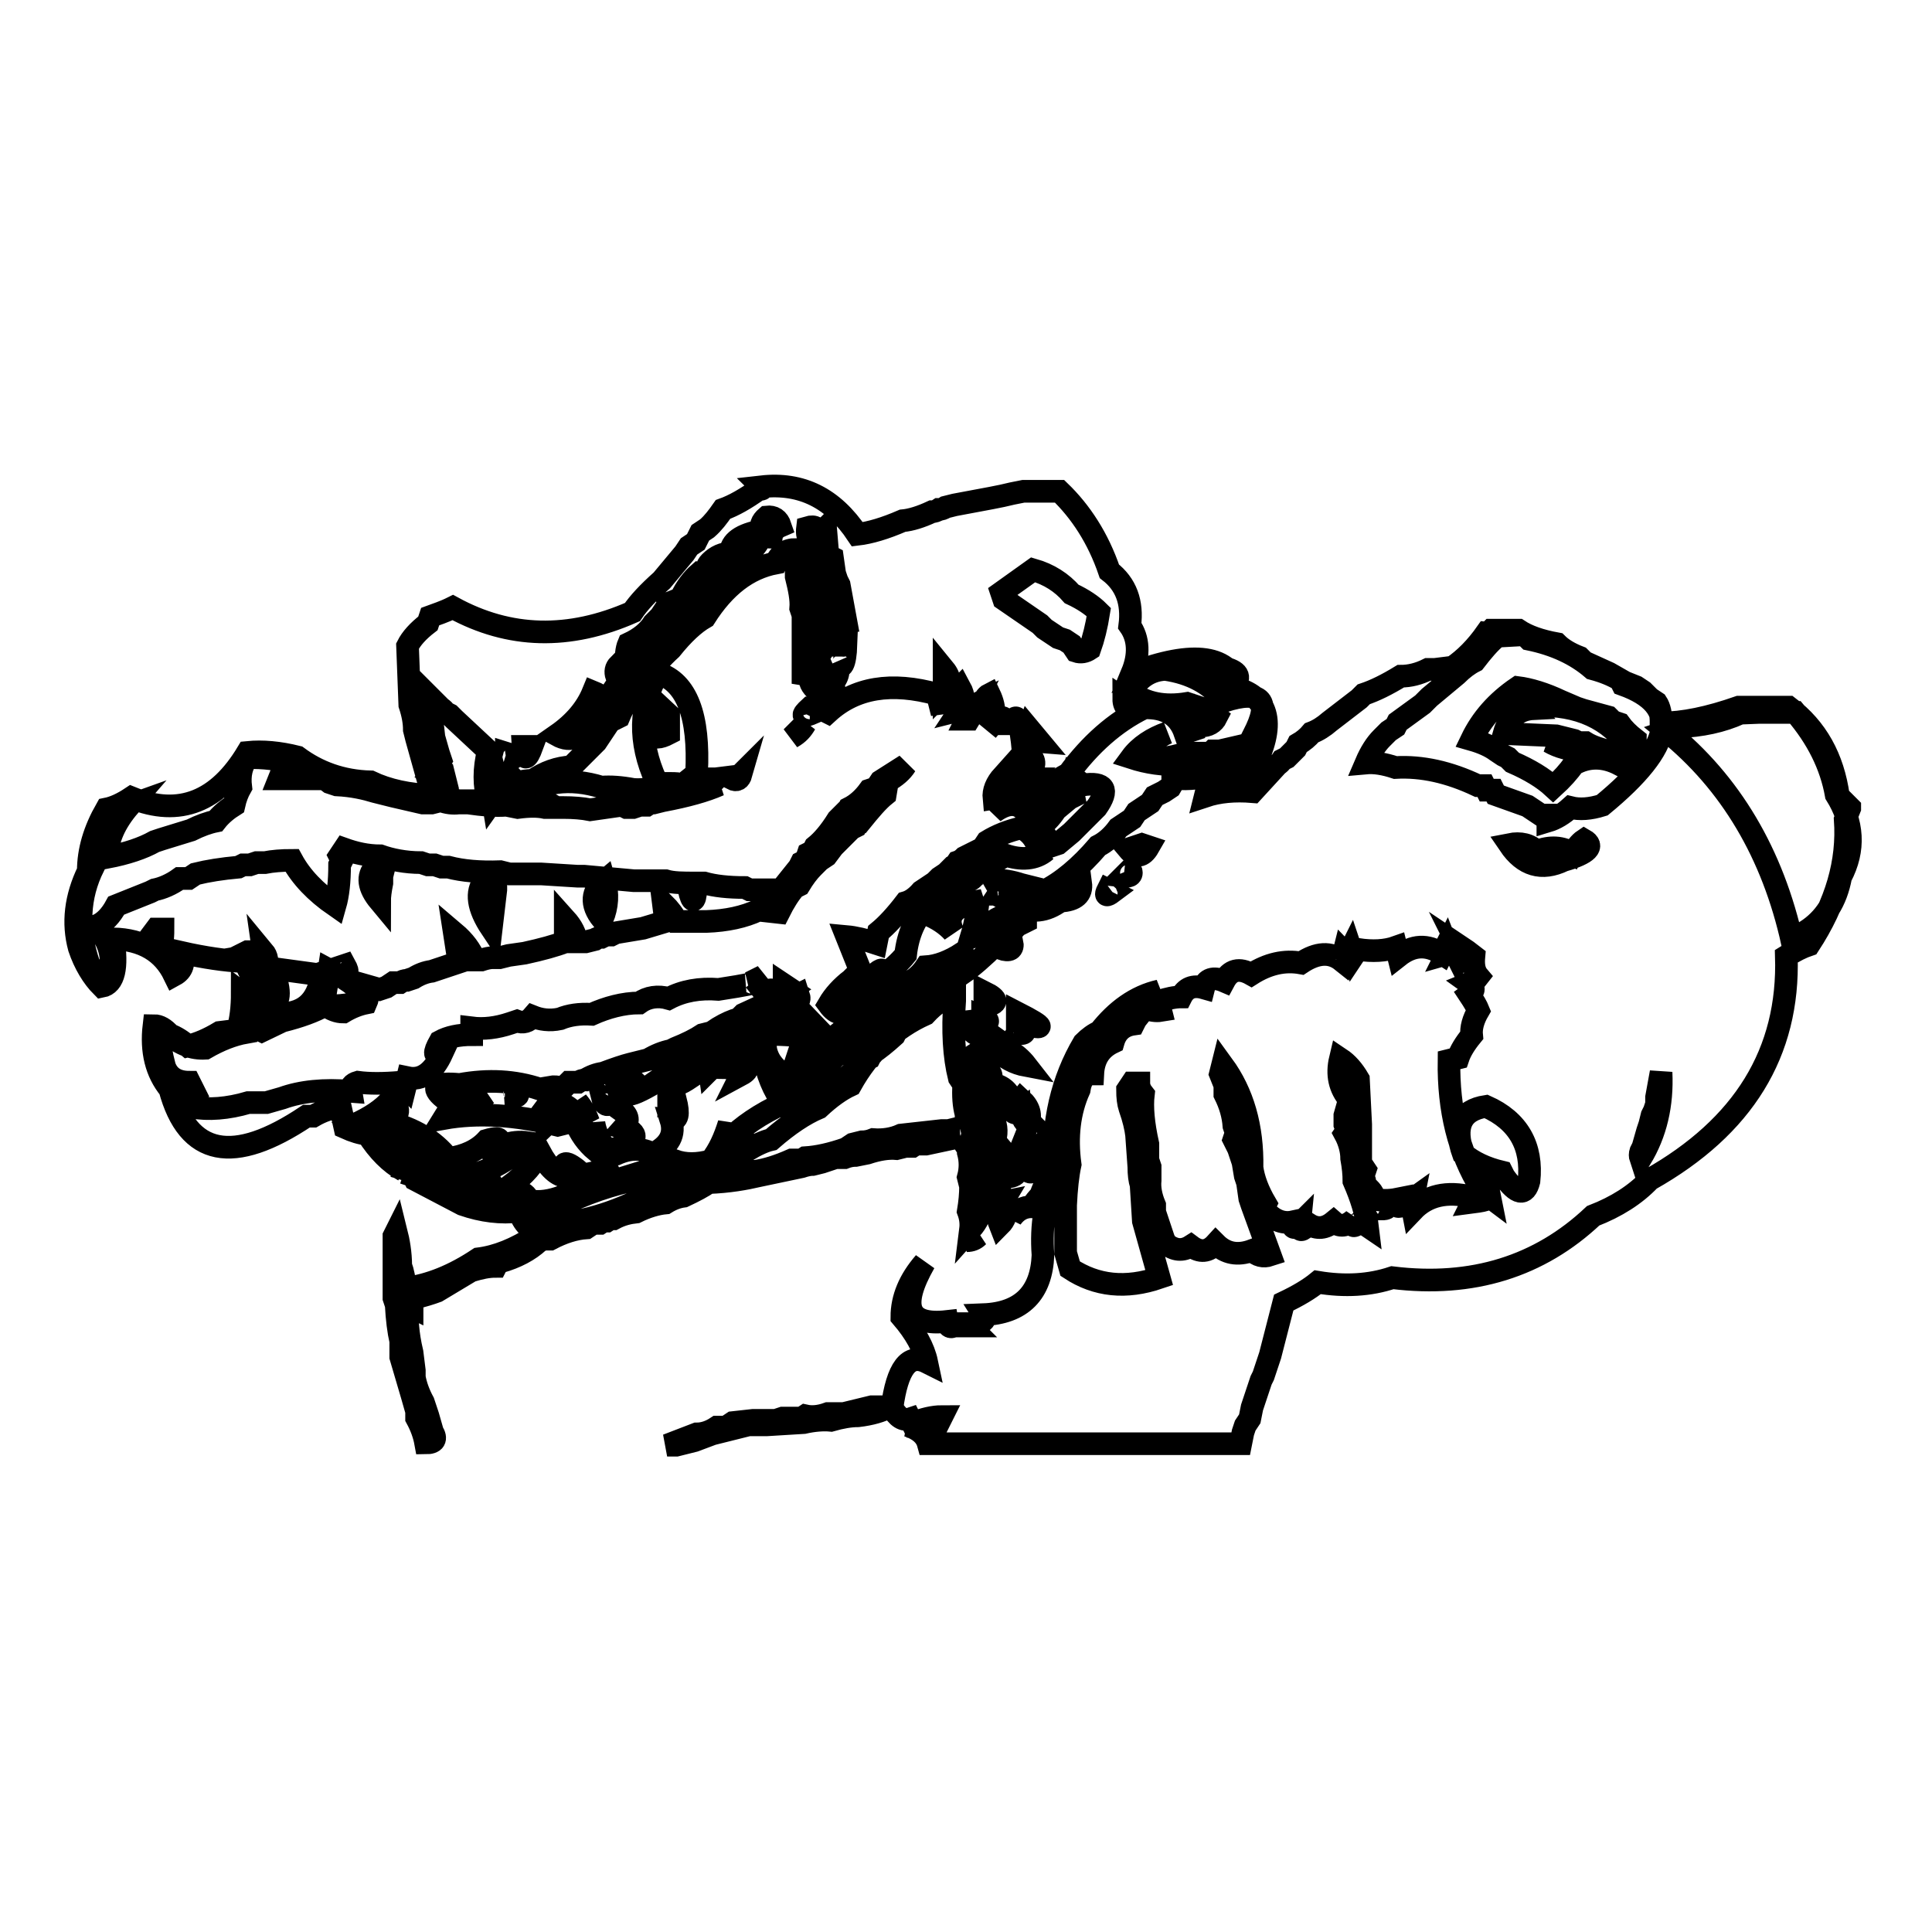 <?xml version="1.0" encoding="utf-8"?>
<!-- Svg Vector Icons : http://www.onlinewebfonts.com/icon -->
<!DOCTYPE svg PUBLIC "-//W3C//DTD SVG 1.1//EN" "http://www.w3.org/Graphics/SVG/1.1/DTD/svg11.dtd">
<svg version="1.1" xmlns="http://www.w3.org/2000/svg" xmlns:xlink="http://www.w3.org/1999/xlink" x="0px" y="0px" viewBox="0 0 256 256" enable-background="new 0 0 256 256" xml:space="preserve">
<g><g><path stroke-width="3" fill-opacity="0" stroke="#000000"  d="M100.6,64.8c-1.8,1.3-3.4,2.2-4.8,2.7c-0.7,1-1.3,1.8-2.1,2.5l-0.9,0.6l-0.6,1.2l-0.9,0.6l-0.6,0.9l-3,3.6c-1.8,1.6-3.1,3-3.9,4.2c-8.4,3.7-16.3,3.5-23.8-0.6c-1.2,0.6-2.2,0.9-3,1.2l-0.3,0.9c-1.3,1-2.2,2-2.7,3l0.3,7.8c0.4,1.2,0.6,2.3,0.6,3.3l0.3,1.2l2.1,7.5c-3.1-0.1-5.9-0.7-8.2-1.8c-3.8-0.1-7-1.3-9.7-3.3c-2.4-0.6-4.6-0.8-6.6-0.6c-3.9,6.5-9,8.6-15.4,6c-1.2,0.8-2.3,1.3-3.3,1.5c-1.6,2.8-2.4,5.5-2.4,8.2c-1.7,3.5-2.1,6.9-1.2,10.2c0.7,2.1,1.8,3.9,3,5.1c1.6-0.3,2.1-2.5,1.5-6.3c3.9,0.1,6.6,1.7,8.1,4.8c1.1-0.6,1.4-1.6,0.9-3c3.1,0.7,5.9,1.1,8.1,1.2l0.6,0.6c1.1,2.3,2.2,4.1,3.3,5.4c1.2-0.7,1.2-2.4,0-5.1l6.6,0.9c-0.5,3.6-2.5,5.3-6,5.1c-0.7,0.7-1.5,1.3-2.4,1.5c-0.1-2-0.9-3.3-2.1-4.2c0,1.9-0.2,3.5-0.6,4.9l-2.4,0.3c-1.5,0.9-2.9,1.5-4.2,1.8c-0.8-0.7-1.6-1.2-2.4-1.5c-0.7-0.8-1.4-1.2-2.1-1.2c-0.4,3.4,0.3,6.2,2.1,8.4c2.4,8.9,8.4,10.1,18.1,3.6h0.9c1.2-0.7,2.4-1.1,3.6-1.2l0.6,2.7c1.1,0.5,2.1,0.8,3,0.9c1.4,2.2,3,3.8,4.8,4.8l-0.3,1.2l0.3-0.9l0.9,0.3c0.3,0.2,0.5,0.4,0.6,0.6l6.3,3.3c2.6,0.9,5.1,1.2,7.5,0.9c0.5,1.6,1.5,2.6,3,3l-0.9,0.3c-2.6,1.7-5.1,2.7-7.5,3c-3.3,2.2-6.5,3.5-9.7,3.9c-0.1-1.2-0.3-2.2-0.6-3c0-1.7-0.3-3.3-0.6-4.5l-0.3,0.6v8.2l0.3,0.9c0.1,1.9,0.3,3.5,0.6,4.8v2.1l1.5,5.1l0.6,2.1v0.9c0.6,1.1,1,2.2,1.2,3.3c1.2,0,1.5-0.5,0.9-1.5l-0.6-2.1l-0.6-1.8c-0.6-1.1-1-2.2-1.2-3.3v-0.9l-0.3-2.4c-0.6-2.5-0.7-4.6-0.6-6.3l0.6,0.3c0-0.5,0-0.9,0.3-1.2c1.2-0.3,2.2-0.6,3-0.9l4.5-2.7c1.3-0.4,2.3-0.6,3.3-0.6c0.2-0.4,0.4-0.6,0.6-0.6c2.1-0.6,3.8-1.5,5.1-2.7l0.6-0.3h0.9c1.7-0.9,3.3-1.4,4.8-1.5l0.9-0.6h0.9c0.3-0.2,0.6-0.3,0.9-0.3c0.3-0.2,0.6-0.3,0.9-0.3c1.1-0.6,2.1-0.8,3-0.9c1.4-0.7,2.8-1.1,3.9-1.2c0.8-0.5,1.6-0.8,2.4-0.9c1.5-0.7,2.6-1.3,3.3-1.8c2.7-0.1,4.9-0.5,6.6-0.9l5.7-1.2c0.6-0.2,1.1-0.3,1.5-0.3l1.2-0.3l1.8-0.6h1.2c0.5-0.2,1-0.3,1.5-0.3l1.5-0.3c1.5-0.5,2.8-0.7,3.9-0.6l1.2-0.3h0.9c0.3-0.2,0.6-0.3,0.9-0.3h0.9l4.2-0.9c-1.4-0.3-1.4-0.7,0-1.2l-1.2,0.3h-0.9l-5.4,0.6c-1.1,0.5-2.4,0.7-3.7,0.6c-0.5,0.2-1,0.3-1.5,0.3l-1.2,0.3l-0.9,0.6c-2,0.7-3.8,1.1-5.4,1.2c-0.3,0.2-0.6,0.3-0.9,0.3h-0.9c-1.8,0.8-3.4,1.3-4.8,1.5h-1.2c-2,0.6-3.7,0.9-5.1,0.9c0.6-1,1.3-1.7,2.1-2.1c1.2-0.4,2.2-0.9,3-1.5c1.3-0.8,2.4-1.3,3.3-1.5c2.3-2,4.4-3.4,6.3-4.2c1.5-1.4,2.9-2.4,4.2-3c2.5-4.5,5.9-7.6,9.9-9.4c1.2-1.3,2.5-2.2,3.9-2.7v0.9c-0.3,4-0.1,7.4,0.6,10.2l0.6,0.9c-0.1,1.5,0,2.8,0.3,3.9c0.1,1.7,0.1,3.1,0,4.2c0.2,0.3,0.3,0.6,0.3,0.9c0.3,1.1,0.3,2.2,0,3.3l0.3,1.2c0,1-0.1,2.1-0.3,3.3c0.3,0.8,0.4,1.6,0.3,2.4c0.9-1,1.4-2.1,1.5-3.3c-1.1-3.1-1.1-6.2,0-9.1c-0.9-1.5-1-2.9-0.3-4.2c2.3,1.6,2.8,3.6,1.5,6.1l0.6,0.9v0.9c1-0.6,1.3-0.3,0.9,0.9c-1.2-0.8-1.8-0.9-1.8-0.3c0.1,1.3,0.1,2.4,0,3.3v-1.2c2,0.8,2,1.4,0.3,1.8v0.9l1.5-0.3c-0.6,1-0.7,2-0.3,3c0.6-0.6,0.9-1.4,0.9-2.4c0.6,0.4,0.8,0.9,0.6,1.5c0.7-1,1.6-1.5,2.7-1.5c0.4-0.6,0.8-1.1,1.2-1.5c0.4-1.3,1.1-2.4,1.8-3.3c-0.3-6.4,1-12,3.9-16.9c0.7-0.7,1.4-1.2,2.1-1.5c2.2-2.8,4.8-4.7,7.9-5.4c-9.9,5.8-14.4,13.9-13.6,24.4c-1.5,3.1-2.1,6.6-1.8,10.6c-0.2,5-2.8,7.7-7.9,7.9c0.5,0.8-0.2,1.2-2.1,1.2l0.3,0.3h-2.1c-0.5,0.3-0.8,0-0.9-0.6c-5.3,0.6-6.3-2-3-7.8c-2,2.3-3,4.7-3,7.2c1.8,2.1,2.9,4.1,3.3,6c-2.4-1.2-3.9,0.8-4.6,6c0.7,1.3,1.5,1.8,2.4,1.5l0.3,0.6c1.4-0.6,2.8-0.9,3.9-0.9l-1.2,2.4c-0.9-0.7-2-1.1-3.3-1.2c1.5,0.5,2.4,1.3,2.7,2.4h41.4l0.3-1.5l0.3-0.9l0.6-0.9l0.3-1.5l0.3-0.9l0.3-0.9l0.6-1.8l0.3-0.6l0.9-2.7l1.8-7c1.9-0.9,3.4-1.8,4.5-2.7c3.6,0.6,6.9,0.4,9.9-0.6c10.6,1.3,19.5-1.5,26.6-8.2c3.1-1.2,5.6-2.8,7.5-4.8c12.4-7,18.5-16.8,18.1-29.6c1.1-0.7,2.1-1.2,3-1.5c3.6-5.5,5.2-11,4.8-16.6l0.6-1.5V107l-1.5-1.5c-0.7-5.1-2.9-9-6.6-11.8h-6.6c-4,1.4-7.4,2.1-10.3,2.1c0-1.2-0.2-2.1-0.6-2.7l-0.9-0.6l-0.9-0.9l-0.9-0.6l-1.5-0.6l-2.1-1.2l-3.3-1.5l-0.6-0.6c-1.3-0.5-2.3-1.1-3-1.8c-2.2-0.4-3.9-1-5.1-1.8h-3.6c-0.2,0.2-0.4,0.3-0.6,0.3c-1.4,2-2.9,3.5-4.5,4.6l-2.4,0.3h-0.9c-1.2,0.6-2.4,0.9-3.6,0.9c-1.8,1.1-3.4,1.9-4.9,2.4l-0.6,0.6l-3.9,3c-0.8,0.7-1.6,1.2-2.4,1.5c-0.5,0.6-1.1,1.1-1.8,1.5l-0.3,0.6l-0.6,0.6l-0.6,0.6l-0.6,0.3c-0.2,0.3-0.4,0.5-0.6,0.6l-3.3,3.6c-2.4-0.2-4.5,0-6.3,0.6l0.6-2.4c2.1,0.3,3.9,0,5.4-0.6c3.3-6,2.7-9.8-1.5-11.2c-1.2-4.5-6-5.2-14.2-2.1c1-2.4,0.9-4.6-0.3-6.3c0.4-3.1-0.5-5.5-2.7-7.2c-1.5-4.4-3.8-7.9-6.6-10.6h-4.8l-1.5,0.3l-1.3,0.3l-1.5,0.3l-4.8,0.9l-1.2,0.3c-0.3,0.2-0.6,0.3-0.9,0.3c-0.3,0.2-0.6,0.3-0.9,0.3c-1.5,0.7-2.8,1.1-3.9,1.2c-2.3,1-4.3,1.6-6,1.8c-3.2-4.8-7.4-6.9-12.7-6.3C101.2,64.8,100.9,64.9,100.6,64.8L100.6,64.8z M103.4,69.7c-0.7,0.3-1.1,0.8-1.2,1.5c-0.5,0-0.9-0.3-1.2-0.6c-0.3,0.9-0.7,1.6-1.2,2.1c-2,1.2-3.3,2.6-3.9,4.2c-0.9,0.9-1.4,0.8-1.5-0.3l-1.5,0.9c-0.5,1.8-1.5,3-3,3.6c-0.8,1.6-1.9,2.7-3.3,3.3c-1.1,1.8-2.3,3.1-3.6,3.9c-0.1-1.3,0-2.3,0.3-3c1.5-0.7,2.6-1.6,3.3-2.7l0.9-0.9l0.6-0.9l0.9-0.3l-0.3-0.6l1.5-0.6c0.7-1.5,1.6-2.6,2.4-3.3l1.2,0.3c-0.3-0.7-0.2-1.3,0.3-1.8c0.8-0.8,1.7-1.2,2.7-1.2c0-1.5,1.4-2.5,4.2-3c-0.3-0.6-0.1-1.2,0.6-1.8C102.5,68.4,103.1,68.8,103.4,69.7L103.4,69.7z M108.5,70.9l0.9-0.9l0.3,3.6l0.6,0.3l0.3,2.1l0.3,0.9l0.3,0.6l0.9,4.9c-0.8,0.1-1.2,0.5-1.2,1.2c0.1,1.6,0.5,2.2,1.2,1.8c-0.1,2.7-0.6,3.5-1.2,2.4c0.4,1.2,0.1,2.2-0.9,3c1.1,0.6,0.7,1.7-0.9,3.3l0.6,0.3c3.6-3.3,8.4-4.1,14.5-2.4l0.3,1.2c0.7-0.1,1.3-0.1,1.8,0c0-0.8,0.3-1.5,0.9-2.1c0.6,1.1,0.6,2.1,0,3c0.8-0.2,1.4-0.4,1.8-0.6l-0.9,1.8h0.3c1.2-2,1.8-1.8,1.8,0.6v-0.3c1.1-1.1,1.2-2.1,0.3-3c0.2-0.3,0.4-0.5,0.6-0.6c0.9,1.9,0.8,3.5-0.3,4.8c1.6-2,2.4-2.2,2.4-0.9h0.9c0.6-1.8,1.1-0.5,1.5,3.9c1.3,0.3,1.7,1.1,1.2,2.1c-0.7,0.6-1.6,0.8-2.4,0.6l-0.6,1.2c-0.2,0.9,0.2,1.5,1.2,1.8c-1.6,0.5-2.7,1.2-3.3,2.1c1.8-1.3,3.2-1.3,4.2,0c1.7-2.3,3.6-4,5.7-5.1c2.8-3.8,6.1-6.8,10-8.7c2.8-0.1,4.6,1,5.4,3.3l0.9-0.3c-0.2-0.8-0.1-1.5,0.3-2.1l0.9,1.5c1,0,1.7-0.4,2.1-1.2l-1.2-0.9l-2.7-0.9c-3,0.5-5.5,0-7.5-1.5c1.1-1.9,2.6-2.9,4.6-3c3.4,0.5,6,1.9,7.8,4.2c5-1.6,6.3-0.1,3.9,4.5l-0.6,1.2l-3.9,0.9h-0.9c-0.2,0.2-0.4,0.3-0.6,0.3h-3c-2.2,0.7-4.2,0.9-6,0.6c1-1.6,2.2-2.7,3.6-3.3c-2,0.7-3.7,1.8-4.8,3.3c4.3,1.4,8.6,1.2,12.7-0.6c0.8,0.4,1.6,0.7,2.4,0.6c-0.7,1.2-1.6,1.9-2.7,2.1l-1.8,0.3c-2,0.4-3.7,0.5-5.1,0.3c0,0.5-0.1,0.9-0.3,1.2l-0.9,0.6l-1.2,0.6l-0.6,0.9l-0.9,0.6l-0.9,0.6l-0.6,0.9l-0.9,0.6l-0.9,0.6c-0.8,1.1-1.7,1.9-2.7,2.4c-2.4,2.8-4.8,4.8-7.2,6l-0.6-0.3l-2.4-0.6c-1.2-0.4-2.4-0.6-3.6-0.6l-1.2-2.1c1.1-0.2,2-0.6,2.7-1.2c2.1,0.7,4,0.6,5.4-0.6l-0.9,0.3c-0.3-1.6-1.1-2.7-2.4-3.3c-1.7,0.4-3.2,1-4.5,1.8l-0.6,0.9l-2.4,1.2c-0.3,0.3-0.6,0.5-0.9,0.6c-0.2,0.3-0.4,0.5-0.6,0.6l-0.9,0.9l-0.9,0.6l-0.6,0.6l-0.9,0.6l-0.9,0.6c-0.7,0.8-1.4,1.3-2.1,1.5c-1.3,1.7-2.5,3-3.6,3.9l-0.3,1.5c-1.5-0.5-2.8-0.8-3.9-0.9l1.8,4.5l-0.9,0.9l0.6,1.2c-0.4-0.2-0.7-0.5-0.9-0.9c-1.3,1-2.3,2.1-3,3.3c1.1,1.5,2.1,1.5,3,0l0.6-0.3c1-1.1,2-1.9,3-2.4l-0.6-1.2c1.1-1,1.4-0.9,0.9,0.3c1.4-1,2.5-2,3.3-3c0.3-2.7,1.3-5,3-6.6c0.3,0.5,0.2,0.9-0.3,1.2c1.5,0.6,2.7,1.4,3.6,2.4c-1.1-2.2,0.2-3.6,3.9-4.2l-0.6,0.3c-0.2,1.8-0.5,3.3-0.9,4.6l1.2-0.3c1.4-2.2,3.4-3.1,6-2.7v0.9l-1.2,0.6c-0.2,0.3-0.4,0.5-0.6,0.6c-0.6,0.9-1.3,1.5-2.1,1.8c-1.7,1.7-3.2,3-4.5,3.9v-2.7c-1.7,1.1-3.3,1.7-4.8,1.8c-0.6,0.9-1.3,1.5-1.8,1.8c-0.7,0.8-1.6,1.3-2.7,1.5v0.9c-0.3,0.4-0.6,0.4-0.9,0c-0.9,1-1.8,1.7-2.7,2.1l-0.9,0.6l-0.6,0.6l-1.8,1.2l-1.5,1.2c-1.6,2-3.5,3.6-5.7,4.6c0.1,0.6,0.1,0.9,0,1.2l-0.3-1.5c-1.4-0.9-2.2-2.1-2.4-3.6l-0.9,0.3l0.6,0.6c0.5,2.7,1.4,4.9,2.7,6.6c-3.1,1.4-5.5,3.1-7.2,4.8v-2.1c-0.6,1.9-1.3,3.5-2.4,4.9c-1.8,0.5-3.4,0.5-4.8,0c-0.6,0.3-1.1,0.5-1.5,0.6l-0.9,0.3l-5.8,1.8l-0.9,0.3l-0.6,0.3h-0.9c-0.2,0.2-0.4,0.3-0.6,0.3l-0.6,0.3h-1c-0.3,0.2-0.6,0.3-0.9,0.3c-1.6,0.8-3.1,1.2-4.5,1.2c-0.2,0.4-0.5,0.7-0.9,0.9c-0.1-1.7-1.1-2.5-3-2.4l0.3-0.6c1.9-1.4,3.2-2.9,3.9-4.5c1.2,2.2,2.4,3.3,3.6,3.3c-0.9-2.2-0.2-2.3,2.1-0.3l-0.9,0.3l4.2-0.9c-0.7-1.4-0.3-2.1,1.2-2.1c1.8-0.8,3.4-0.8,4.8,0c2.2-1.1,3-2.6,2.4-4.5c0.9,0.1,1.1-0.7,0.6-2.7l-0.9,0.3v-2.4c3.4-2.6,5.2-3.2,5.4-1.8c0.2-0.2,0.4-0.3,0.6-0.3c-0.9-1.2-0.6-1.6,0.9-1.2c-0.5-0.7-0.3-1,0.6-0.9c1-1,1.9-1.1,2.7-0.3c-0.7-1.8,1.8-2.4,7.5-1.8c0,0.6-0.1,1.2-0.3,1.8c1.2-0.7,2.1-1.5,2.7-2.4l-2.4-2.5c-1,0-1.8,0.1-2.4,0.3l-0.6,0.3l-2.7,0.9c-0.3,0.3-0.7,0.6-1.2,0.6l-2.4,1.5h-0.9l-0.9,0.6l-0.9,0.3l-0.6,0.6l-0.9,0.3l-0.6,0.6l-2.1,0.9l-3.9,2.7c-3.7,2.1-4.2,1.5-1.5-1.8c-1,0.9-2,1.4-3,1.5c0.4,1.4,0.6,2.6,0.6,3.6c1,0.7,1.1,1.5,0.3,2.4l0.9,0.3c1.3,0.9,0.3,1.8-3,2.7c-1-1.2-1.6-2.4-1.8-3.7c0,1.5,0.1,2.7,0.3,3.7c-1.3-1.1-2.1-2.3-2.7-3.7h-1.2l-1.2,0.3c-5.6-1.4-10.6-1.7-15.1-0.9c0.8-1.3,1.6-2.3,2.4-3c-1-0.1-1.8,0-2.4,0.3c-1.8-1.5-1.1-2.1,2.1-1.8c3.8-0.7,7.3-0.5,10.6,0.6l1.8-0.3c0.5,0,0.9,0,1.2,0.3l0.9-0.9h1.2c0.3-0.2,0.6-0.3,0.9-0.3c0.8-0.5,1.6-0.8,2.4-0.9c1.6-0.6,2.8-1,3.6-1.2l2.4-0.6c1-0.6,2-1,3-1.2l0.6-0.3c1.5-0.6,2.7-1.2,3.6-1.8l1.2-0.3l0.9-0.6c1-0.6,1.9-1,2.7-1.2l0.6-0.6c2.7-1.2,4.8-2.3,6.3-3.3l-0.9-0.6v1.2c-1-0.6-1.9-0.7-2.7-0.3l-1.2-1.5l-0.6,0.3c1.1,0-0.3,0.3-4.2,0.9c-2.5-0.2-4.7,0.2-6.6,1.2c-1.4-0.4-2.8-0.2-3.9,0.6c-2.1,0-4.3,0.6-6.3,1.5c-1.6-0.1-3,0.1-4.2,0.6c-1.4,0.3-2.6,0.1-3.6-0.3c-0.6,0.7-1.3,0.9-2.1,0.6l-0.9,0.3c-1.8,0.6-3.5,0.8-5.1,0.6v0.9c-1.7,0-3.1,0.3-4.2,0.9c-0.9,1.6-0.8,2.1,0.3,1.5c-1.2,2.6-2.7,3.7-4.6,3.3l-0.3,1.2l-0.6-0.6c-2.3,0.2-4.2,0.2-5.7,0c-0.7,0.2-1,0.6-0.9,1.2c-3.6-0.3-6.6,0-9.1,0.9l-2.1,0.6c-1,0-1.8,0-2.4,0c-2.7,0.8-5.3,1-7.5,0.6c-0.9-0.9-0.8-1.6,0.3-2.1l-0.6-1.2c-1.7,0-2.8-0.7-3.3-2.1c-0.9-3.4-0.7-4.8,0.6-4.2c1.5,1.3,3.1,1.9,4.8,1.8c1.9-1.1,3.7-1.8,5.4-2.1V136l0.6-2.4c0.6,1,0.9,1.9,0.9,2.7l0.6,0.3l2.7-1.3c2.4-0.6,4.3-1.3,5.7-2.1c0.8,0.6,1.6,0.9,2.4,0.9c1-0.6,2-1,3-1.2c0.4-0.9,0.3-1.7-0.3-2.4l2.1,0.6l0.9-0.3l0.9-0.6h0.9c0.3-0.2,0.6-0.3,0.9-0.3l0.9-0.3c0.8-0.5,1.6-0.8,2.4-0.9l3.6-1.2l-0.6-3.9c1.3,1.1,2.2,2.3,2.7,3.6h0.9c0.6-0.2,1.1-0.3,1.5-0.3h0.9l1.2-0.3l2.1-0.3c2.3-0.5,4.1-1,5.4-1.5v-3c0.9,1,1.4,2,1.5,3h1.2l1.2-0.3c0.3-0.2,0.6-0.3,0.9-0.3l0.6-0.3H81l0.6-0.3l3.6-0.6l3-0.9l-0.3-2.4c0.8,0.8,1.4,1.6,1.8,2.4h3.9c2.7-0.1,5-0.6,6.9-1.5l2.7,0.3c0.7-1.4,1.4-2.5,2.1-3.3l0.6-0.3c0.6-1,1.2-1.8,1.8-2.4l0.9-0.9l0.9-0.6l0.9-1.2l0.6-0.6l0.6-0.6l0.6-0.6l0.6-0.6l0.6-0.3c0.2-0.4,0.4-0.6,0.6-0.6c1.3-1.6,2.3-2.8,3.3-3.6l0.3-1.8c1.1-0.6,1.9-1.3,2.4-2.1l-3.3,2.1l-0.6,0.9l-0.9,0.3c-0.8,1.1-1.7,1.9-2.7,2.4c-0.2,0.4-0.4,0.6-0.6,0.6l-0.9,0.9c-1,1.6-2,2.8-3,3.6l-0.3,0.6l-0.6,0.3l-0.3,0.9l-0.6,0.3l-0.3,0.6l-2.4,3h-4.2l-0.6-0.3c-2.2,0-4-0.2-5.4-0.6h-1.2c-1.6,0-2.9,0-3.9-0.3H84l-6.6-0.6h-0.9l-4.8-0.3h-4.2l-1.2-0.3c-2.7,0.1-5-0.1-6.9-0.6h-0.9l-0.9-0.3h-0.9l-0.9-0.3c-2.1,0-4-0.4-5.4-0.9c-1.8,0-3.4-0.4-4.8-0.9l-0.6,0.9l0.3,0.6l-0.3,0.6c0,2.2-0.2,4-0.6,5.4c-2.6-1.8-4.5-3.8-5.7-6c-1.4,0-2.6,0.1-3.6,0.3H34l-0.9,0.3h-0.9l-0.6,0.3c-2.2,0.2-4.1,0.5-5.7,0.9l-0.9,0.6h-1.2c-1.1,0.8-2.3,1.3-3.3,1.5l-0.6,0.3l-4.5,1.8c-0.7,1.3-1.6,2.3-2.7,2.7c1.8,2,2.4,4.1,1.8,6.6c-0.2,0.7-0.6,0.9-1.2,0.3l-1.5-1.8c-1.6-4.6-1.4-9,0.6-13c-0.2-4.2,1.4-6.9,4.8-8.1c-2,2.3-3,4.6-3,6.9c2.6-0.5,4.7-1.2,6.3-2.1l0.9-0.3l3.9-1.2c1.2-0.6,2.3-1,3.3-1.2c0.7-0.9,1.6-1.6,2.4-2.1c0.2-0.9,0.5-1.7,0.9-2.4c-0.2-1.6,0.1-2.9,0.9-3.9c4.2-0.1,7.8,0.9,10.9,3.3l0.9,0.3c2.1,0.1,3.8,0.5,5.1,0.9l2.4,0.6l3.9,0.9h1.2l1.2-0.3c0.8,0.3,1.6,0.4,2.4,0.3H62c2,0.3,3.7,0.4,5.1,0.3l1.5,0.3c1.5-0.2,2.7-0.2,3.6,0h2.4c1.4,0,2.6,0.1,3.6,0.3l4.2-0.6l0.6,0.3h0.9l0.9-0.3h0.9c0.3-0.2,0.6-0.3,0.9-0.3l1.2-0.3c3.2-0.6,5.7-1.3,7.5-2.1c-2.4,0.5-3.1,0.3-2.1-0.6l-2.4,0.3l1.5-1.2c0.4-7.7-1.3-12.1-5.1-13.3c-2.5,4.3-2.6,9.1-0.3,14.2l1.2,0.6c-1.6,0.5-3,0.7-4.2,0.6c-1.6-0.3-3-0.4-4.2-0.3c-4.2-1.3-7.9-0.8-11.2,1.5c1.6-0.4,3-0.1,4.2,0.6c-2.1,0.1-3.8,0-5.1-0.3c0-1.2,0.1-2.2,0.3-3l0.6,0.6c0.7-0.2,1.4-0.3,2.1-0.3c1.6-1.1,3.3-1.7,5.1-1.8l3.3-3.3l0.6-0.9l0.6-0.9l0.6-0.9L82,95c0.7-1.7,1.6-3,2.7-3.9l0.3-0.6c1.4-2,2.8-3.5,3.9-4.5c1.6-2,3.1-3.4,4.5-4.2c2.6-4.1,5.7-6.5,9.4-7.2c0.5-1.2,1.4-1.8,2.7-1.8v3.6c0.4,1.6,0.7,3,0.6,4.2l0.3,0.9v9.1c0.6-1.8,0.8-3.5,0.6-5.1h2.7c-0.4-1.2-0.3-2.3,0.3-3.3c-1.3,0.3-2.4,0.9-3,1.8c-0.2-2.7-0.2-5.1,0-6.9l0.3,0.6c-0.2,3,0.6,4.1,2.4,3.3v-1.5c-1.6,0.6-1.7-0.5-0.3-3.3c-0.9-0.1-1.3-0.6-1.2-1.5c-1.2-0.8-1.4-1.7-0.6-2.7c-0.6-0.7-0.7-1.3-0.6-2.1C108,69.6,108.5,70,108.5,70.9L108.5,70.9z M142,78.7c1.5,0.7,2.7,1.5,3.6,2.4c-0.3,1.9-0.7,3.5-1.2,4.9c-0.6,0.4-1.2,0.5-1.8,0.3l-0.6-0.9l-0.9-0.6l-0.9-0.3l-0.9-0.6l-0.9-0.6l-0.6-0.6l-4.8-3.3l-0.3-0.9l4.2-3C139,76.1,140.7,77.2,142,78.7L142,78.7z M202,84.1l0.6,0.6c3.4,0.7,6.2,2,8.4,3.9c1.5,0.4,2.7,0.9,3.7,1.5l0.3,0.6c7.8,2.8,6.9,8.1-2.7,16c-1.6,0.5-3,0.6-4.2,0.3c-1,0.9-2,1.5-3,1.8V108h-0.9l-1.8-1.2l-4.2-1.5l-0.3-0.6h-0.9l-0.3-0.6h-0.9c-3.8-1.8-7.4-2.6-10.9-2.4c-1.5-0.5-2.8-0.7-3.9-0.6c0.6-1.4,1.3-2.5,2.1-3.3l0.9-0.9l0.9-0.6l0.3-0.6l3.3-2.4l0.9-0.9l1.8-1.5l1.8-1.5c0.8-0.8,1.6-1.4,2.4-1.8c1-1.3,2-2.5,3-3.3L202,84.1L202,84.1z M108.8,86.5c0.4-0.6,0.3-0.9-0.3-1.2L108.8,86.5z M108.5,91.7c0.1-0.9,0.4-1.6,0.9-2.1l-0.9-2.1C106.9,89.2,106.9,90.6,108.5,91.7z M82.9,89.3c-0.4,0.3-0.8,0.4-1.2,0.3c-0.2-0.6-0.1-1.1,0.3-1.5C82.4,88.4,82.7,88.8,82.9,89.3z M156.1,88c7.8,0,9.9,1.3,6,3.9c-1.6-2-3.5-3.1-5.7-3.3L156.1,88z M125.1,91.7v-3C126,89.8,126,90.8,125.1,91.7z M80.7,92.3l0.6-0.9C82.2,91.7,82,92,80.7,92.3z M195,98c1.4,0.4,2.5,0.9,3.3,1.5l0.9,0.6l0.6,0.3l0.6,0.6c2.3,1,4.1,2.1,5.4,3.3c1.2-1.1,2.1-2.1,2.7-3c1.9-1.1,4-1.1,6.1,0l1.8-0.9c0.2-1,0.3-1.8,0.3-2.4c-0.9-0.7-1.6-1.4-2.1-2.1l-0.9-0.3l-0.6-0.6l-3.3-0.9l-0.9-0.3l-2.1-0.9c-2.1-1-4.1-1.6-5.7-1.8C198.3,93,196.3,95.3,195,98z M78,95c-0.8,2.7-2.2,3.5-4.2,2.4c2.3-1.6,3.9-3.5,4.8-5.7C80.8,92.6,80.6,93.7,78,95L78,95z M202,92c2,0.1,2.5,0.6,1.5,1.5c5.6-0.2,9.8,1.7,12.6,5.8l-1.2,0.6h-0.9l-0.6-0.3c-1.3-0.3-2.5-0.7-3.3-1.2h-0.9l-0.6-0.3l-2.4-0.6l-6.9-0.3c0.6-2.1,1.9-3.2,3.9-3.3l-0.9-1.2L202,92z M58.4,93.8c0.3,0.2,0.5,0.4,0.6,0.6l0.6,0.3l0.6,0.6l4.5,4.2c-0.6,2.4-0.6,4.6,0,6.6h-3.9l-1.5-0.3v-1.2l-0.6-2.4l-0.9-0.6l0.6-0.9l-0.3-0.9l-0.6-2.1l-0.6-5.4L58.4,93.8z M150.7,93.8c-1.1,0.4-1.8,0-1.8-1.2L150.7,93.8z M56.6,98.3c-1.1-1.6-1.6-3.3-1.5-5.1C56.4,94.8,56.9,96.5,56.6,98.3z M88.6,94.7v2.5c-2.5,1.3-3,0-1.5-3.9L88.6,94.7z M107.9,94.4c-0.1-0.4-0.4-0.6-0.6-0.6C106.1,94.9,106.3,95.1,107.9,94.4z M233.1,94.4h4.8c2.9,3.4,4.7,7,5.4,10.9c2.3,3.7,2.5,7.3,0.6,10.9c-0.6,3.2-2.1,5.6-4.6,7.2c-0.5,0.7-1.1,1.2-1.8,1.5c-2.6-11.8-8.2-21.2-16.6-28l0.9-0.3l0.6-0.3c3-0.1,5.8-0.7,8.2-1.8L233.1,94.4L233.1,94.4z M104.9,97.7c0.9-0.5,1.4-1.1,1.8-1.8L104.9,97.7z M137.8,98.3c-1.4-0.1-1.9-0.7-1.5-1.8L137.8,98.3z M209.8,99.5c-1.8-0.1-3.3-0.5-4.5-1.2C207.2,98.6,208.7,99,209.8,99.5z M70.5,98.9c-0.7,1.9-1.1,1.9-1.2,0H70.5z M210.2,99.5c5.9,1.2,5.8,1.2-0.3,0H210.2z M67.1,100.7v-0.9C68.4,100.2,68.4,100.5,67.1,100.7z M65.3,106.1c-0.3-1.8-0.3-3.3,0-4.5C66.3,103.2,66.3,104.7,65.3,106.1z M37,103.2h2.1l-1.5-1.5L37,103.2z M163.7,102.2l0.9-0.3C165.3,102.6,165,102.7,163.7,102.2z M57.2,102.8l0.6-0.6C58.6,103.5,58.4,103.7,57.2,102.8z M97,103.2c0.6,0.3,1,0.1,1.2-0.6C97.9,102.9,97.5,103.1,97,103.2z M131.7,105.8c0.7-0.1,1.1-1.2,1.2-3C132,103.8,131.6,104.8,131.7,105.8z M134.8,103.2h1.8c-0.6,0.7-1.3,0.8-2.1,0.3L134.8,103.2z M141.7,103.7c0.3,0.6,0.5,1.2,0.6,1.8l-0.6,0.3l-1.8,1.5c-0.7,1.1-1.5,1.9-2.4,2.4c0.9,0.7,1.5,1.6,1.8,2.4l0.9-0.3l1.8-1.5l3.3-3.3c1.7-2.4,1.1-3.4-1.8-3l-1.5-1.2L141.7,103.7z M94.9,103.2H94C94.2,103.7,94.5,103.7,94.9,103.2z M88.3,104.4l0.3-0.6C90.7,103.8,90.6,104,88.3,104.4z M89.2,104.4c1.2,0.3,1.1,0.5-0.3,0.6L89.2,104.4z M207.2,114c-2.9,1.4-5.3,0.7-7.2-2.1c1.5-0.3,2.7,0,3.6,0.9c1.8-0.7,3.4-0.6,4.8,0.3c0.4-0.7,0.9-1.4,1.5-1.8C211.3,112.1,210.4,113.1,207.2,114L207.2,114z M152.2,112.2c-0.8,1.4-1.7,1.5-2.7,0.3l1.8-0.6L152.2,112.2z M50.9,114.9l-0.3,1.2v0.9c-0.2,1-0.3,1.8-0.3,2.4c-1.5-1.8-1.7-3.3-0.6-4.5H50.9L50.9,114.9z M126.9,116.7c1-0.6,1.8-1.2,2.4-1.8C129.4,116.4,128.6,117,126.9,116.7z M148.9,116.1l0.9-0.9C150.1,115.9,149.8,116.2,148.9,116.1z M64.5,116.1l0.9-0.3C65.9,116.6,65.6,116.7,64.5,116.1z M65.7,116.7v1.2l-0.6,5.1c-1.8-2.7-2.1-4.8-0.9-6.3H65.7z M79.8,121.8c-1.6-2-1.4-3.7,0.3-5.1C80.6,118.4,80.5,120.1,79.8,121.8z M140.5,119.4c-1.9,1.4-3.8,1.6-5.7,0.6c0.9-0.3,1.6-0.7,2.1-1.2c2.5,0.1,4.6-0.5,6.3-1.8C143.4,118.5,142.5,119.3,140.5,119.4L140.5,119.4z M126.9,117.6c-1.5,1-1.8,0.9-0.9-0.3L126.9,117.6z M132.3,118.5l0.6-0.9C134.1,118.3,133.9,118.5,132.3,118.5z M92.2,117.9c-0.1,1.8-0.5,1.8-0.9,0H92.2z M147.4,118.2c-0.8,0.6-1,0.5-0.6-0.3L147.4,118.2z M123.9,119.7c0-0.3,0.1-0.6,0.3-0.9C124.5,119.2,124.4,119.5,123.9,119.7z M21.6,123.1c0,2.8-0.6,3.2-1.8,1.2l0.9-1.2H21.6L21.6,123.1z M132.6,125.7l1.5-0.9C134.3,125.8,133.8,126.1,132.6,125.7z M191.7,126.4c0.7-0.2,1.2,0,1.5,0.6c0.3-0.6,0.3-1.2,0-1.8c0.9,0.6,1.6,1.1,2.1,1.5c-0.1,1.1,0,2,0.6,2.7c-0.3,0.4-0.7,0.7-1.2,0.9c0.7,0.5,0.7,1,0,1.5c0.6,0.9,1,1.6,1.2,2.1c-0.7,1.2-1,2.3-0.9,3.3c-0.9,1.1-1.5,2.1-1.8,3l-1.2,0.3c-0.1,6.6,1.3,12.2,4.2,16.9l0.9-0.3l0.3,1.5l-1.2-0.9l-1.2,0.9c-3.3-0.8-5.9-0.2-7.8,1.8c-0.1-0.5-0.1-1,0-1.5c-1.8,1.3-2.5,1.3-2.1,0c-1,0.2-2,0.2-3,0c0-0.7-0.5-1.3-1.2-1.8c0-0.5-0.1-0.9-0.3-1.2l0.3-0.9l-0.6-0.9V149l-0.3-6c-0.7-1.2-1.5-2.1-2.4-2.7c-0.5,2.1-0.1,3.9,1.2,5.4l-0.6,2.1v1.2c0.2,0.5,0.2,0.9,0,1.2c0.6,1.1,0.9,2.3,0.9,3.3c0.2,1.1,0.3,2.1,0.3,3c1,2.3,1.6,4.3,1.8,6c-0.3-0.2-0.6-0.5-0.6-0.9c-1.2,1.1-1.6,1.1-1.2,0c-1,0.9-1.9,1-2.7,0.3c-1.1,0.9-2.2,1-3.3,0.3c-0.9,1-1.3,1-1.2,0c-0.7,0.7-1,0.6-0.9-0.3c-1.4,0.3-2.8-0.3-3.9-1.8l0.3-0.6c-1-1.7-1.6-3.3-1.8-4.8c0.1-5.4-1.2-9.9-3.9-13.6l-0.3,1.2l0.6,1.5v1.2c0.7,1.4,1.1,2.8,1.2,4.2l0.3,0.9l-0.3,0.9l0.6,1.2l0.3,0.9l0.3,0.9l0.3,1.8l0.3,0.9l0.3,2.1l0.3,0.9l2.4,6.6c-0.9,0.3-1.7,0.1-2.4-0.6c-1.9,0.7-3.5,0.4-4.8-0.9c-1,1.1-2.1,1.2-3.3,0.3c-1.1,0.7-2.2,0.6-3.3-0.3l-0.3-0.6l-1.2-3.6v-0.9c-0.5-1.2-0.7-2.3-0.6-3.3v-1.8l-0.3-0.9v-2.1c-0.6-2.7-0.8-4.9-0.6-6.6c-0.4-0.5-0.6-1-0.6-1.5h-0.9l-0.6,0.9c0,1,0.1,1.8,0.3,2.4c0.5,1.4,0.8,2.7,0.9,3.6l0.3,4.2c0,1,0.1,1.8,0.3,2.4l0.3,4.8l2.1,7.5c-4.4,1.5-8.3,1.1-11.8-1.2l-0.6-2.1v-6.3c0.1-2.2,0.3-4,0.6-5.4c-0.5-3.7-0.1-7,1.2-9.9c0.2-1.4,0.8-2.1,1.8-2.1c0.1-2,1-3.4,2.7-4.2c0.4-1.4,1.3-2.2,2.7-2.4l0.3-0.6l1.2-1.5c0.8,0.3,1.5,0.4,2.1,0.3l-0.3-1.2c1.2-0.4,2.2-0.6,3-0.6c0.6-1.2,1.6-1.6,3-1.2c0.3-1.2,1.3-1.5,2.7-0.9c0.8-1.5,2-1.8,3.6-0.9c2.2-1.4,4.4-1.9,6.6-1.5c2.1-1.4,3.9-1.5,5.4-0.3l0.3-1.2c0.3,0.3,0.4,0.6,0.3,0.9l0.6-1.2l0.3,0.9l0.6-0.9c2,0.3,3.7,0.2,5.1-0.3l0.3,1.2c1.9-1.5,3.8-1.6,5.8-0.3l0.6-1.2C191.9,125.7,191.9,126,191.7,126.4L191.7,126.4z M32.8,126.1h1.8c-0.6,0.3-1.2,0.5-1.8,0.6c1.1,0.8,1.6,1.8,1.5,3c-1.2-1.2-1.9-2.3-2.1-3.3L32.8,126.1z M35.2,128.2l-0.3-2.1C35.4,126.7,35.5,127.4,35.2,128.2z M44.8,128.2l0.9-0.3C46.3,129,46,129,44.8,128.2z M43,133.3v-0.9l0.6-3.9C49.6,131.7,49.4,133.3,43,133.3L43,133.3z M120,134.2l0.6,0.9l-1.8,1.5l-0.3,0.6c-1.1,1-2.1,1.8-3,2.4l-0.3,0.6l-0.6,0.3c-2.7,2.8-5.6,4.7-8.4,5.8c-0.8-0.3-1.5-0.6-2.1-0.9c0.4-0.5,0.9-0.9,1.5-1.2c0.4-0.6,0.8-1,1.2-1.2l2.1-0.6l0.6-0.9l0.6-0.9l0.6-0.6l3-1.8l1.2-1.2l0.9-0.3c2.1-2.2,4.2-3.7,6.3-4.6c0.9-1.3,1.9-2.2,3-2.7C125.7,132,124,133.6,120,134.2L120,134.2z M130.5,133.3v-1.8C132.3,132.4,132.3,133,130.5,133.3z M104.6,132.4c1.1,0.5,1.5,0.3,1.2-0.6L104.6,132.4z M128.7,136.3c1.1,0,2,0.4,2.7,0.9c-2.3,0.4-3.3-0.6-3-3C128.7,135,128.8,135.7,128.7,136.3L128.7,136.3z M134.8,135.4v-1.2C138.7,136.2,138.7,136.6,134.8,135.4z M130.2,135.7v-0.9C131.1,135.2,131.1,135.5,130.2,135.7z M118.8,136c0.7-0.6,0.6-0.9-0.3-0.9L118.8,136z M103.7,136.9l0.9-0.9C105.6,136.7,105.2,137,103.7,136.9z M134.8,136.9l0.6-0.9C136,136.8,135.8,137.1,134.8,136.9z M136,141.2c-1.6-0.3-2.9-1-3.9-2.1c-1.4,0.8-2,0.5-1.8-0.9C132.7,138.4,134.6,139.4,136,141.2L136,141.2z M128.7,141.7c-0.4-0.9-0.2-1.6,0.6-2.1C129.6,140.5,129.4,141.2,128.7,141.7z M98.2,140.3c1.1,0,1.6,0.6,1.5,1.5c0.2-1-0.1-1.7-0.9-2.1L98.2,140.3z M98.2,142.4c1.3-0.7,1-1.3-0.9-1.8C98.3,141,98.6,141.6,98.2,142.4z M131.1,143.6c1.5,0.1,2.6,0.9,3,2.4c-3.5,0.3-4.8-1.2-3.9-4.5C131.4,141.9,131.6,142.6,131.1,143.6z M217.4,153.5c-0.1-0.3-0.1-0.6,0-0.9l0.3-0.6l0.6-2.1l0.3-0.9l0.3-1.2l0.3-0.6l0.3-0.9v-0.9l0.6-3.3C220.3,146.4,219.4,150.2,217.4,153.5L217.4,153.5z M91.6,142.7h-1.2C89.4,143.9,89.8,143.9,91.6,142.7z M66.9,145.4h0.3c1.8,0,1.9-0.4,0.3-1.2C68.6,144.8,68.4,145.2,66.9,145.4z M75.3,145.4c-0.9-0.2-1.6-0.5-2.1-0.9C73.8,145.3,74.5,145.6,75.3,145.4z M62,145.4c0.9,0.4,1.7,0.4,2.4-0.3C63.7,145.4,62.9,145.5,62,145.4L62,145.4z M130.8,145.4c-0.6,0.7-1.1,0.7-1.5,0H130.8z M51.5,148.7c3.3,0.8,6,2.4,7.9,4.8c2.2-0.3,3.9-1.1,5.1-2.4c2.4-0.7,2.1,0.1-0.6,2.4c1.9-1.7,3.9-2.4,6-2.1c-3.1,3-6.6,4.6-10.6,4.8v-0.9c-4.1-1.5-7.5-3.6-9.9-6.3c-1,0.4-1.8,0.4-2.4,0c2-0.9,3.7-2,4.8-3.3C53.1,146.8,53,147.8,51.5,148.7L51.5,148.7z M81.3,145.7c-0.6,0-1.1,0-1.5-0.3C80.1,146.6,80.6,146.7,81.3,145.7z M136.2,149c-0.6-0.4-0.8-1-0.9-1.8c-0.5,0.4-0.9,0.4-1.2,0l1.2-1.5C136.4,146.7,136.7,147.8,136.2,149z M72,147.2c1.6-0.2,3.1,0.1,4.5,0.9c-0.8-1.4-2-2.1-3.6-2.1L72,147.2z M78,148.7c-0.4-1.1-0.9-2-1.5-2.7C77,147,77.5,148,78,148.7z M202.6,156.5c-0.5,2-1.6,1.8-3.3-0.6l-0.3-0.6c-2.1-0.5-3.8-1.3-5.1-2.4c-1.3-3.6-0.3-5.8,3-6.3C201.2,148.5,203.1,151.9,202.6,156.5z M51.2,147.2l-1.2,1.5c1.3-0.6,1.9-1.3,1.5-2.1L51.2,147.2z M137.4,151.1l0.6-0.9C138.6,150.8,138.4,151.1,137.4,151.1z M52.4,151.1c1.4,0.5,1.5,0.2,0.3-0.9L52.4,151.1z M137.4,152c-0.2,4.1-1,4.4-2.4,0.9l0.6-1.5C136.2,152.2,136.8,152.4,137.4,152L137.4,152z M97.9,151.7c-2.1,2.2-2.7,2.2-1.8,0H97.9z M133.2,156c0.4-0.7,0.7-1.3,0.9-2.1C135.2,155.2,134.9,155.9,133.2,156z M93.4,155c0.4,0.7,0.2,1.3-0.6,1.8c-3.2,1.4-6,2.2-8.5,2.4c-4.7,2.2-9.3,3.3-13.9,3v-0.9h0.9c7.1-4,14.3-6,21.4-5.7L93.4,155z M64.7,158.7c-1.3,0.7-2.3,0.7-3.3,0c1.6-0.1,3-0.5,4.2-1.2C66,158.1,65.7,158.5,64.7,158.7z M195.4,158.7c2.1,0.1,2,0.3-0.3,0.6L195.4,158.7z M183.3,159.6c0.7,0.4,0.6,0.6-0.3,0.6L183.3,159.6z M128.1,164.4c0.6,0,1.1-0.2,1.5-0.6L128.1,164.4z M111.8,187.3h-2.1c-1.1,0.4-2.1,0.5-3,0.3c-0.3,0.2-0.6,0.3-0.9,0.3h-2.1l-0.9,0.3h-3l-2.7,0.3l-0.9,0.6h-1.2c-0.9,0.6-1.8,0.9-2.7,0.9l-3.9,1.5h1.2l2.4-0.6l2.4-0.9l3.6-0.9l1.2-0.3h2.4l4.9-0.3c1.3-0.3,2.6-0.4,3.6-0.3c1.4-0.4,2.6-0.6,3.6-0.6c1.7-0.2,3.1-0.6,4.2-1.2h-2.4L111.8,187.3z"/></g></g>
</svg>